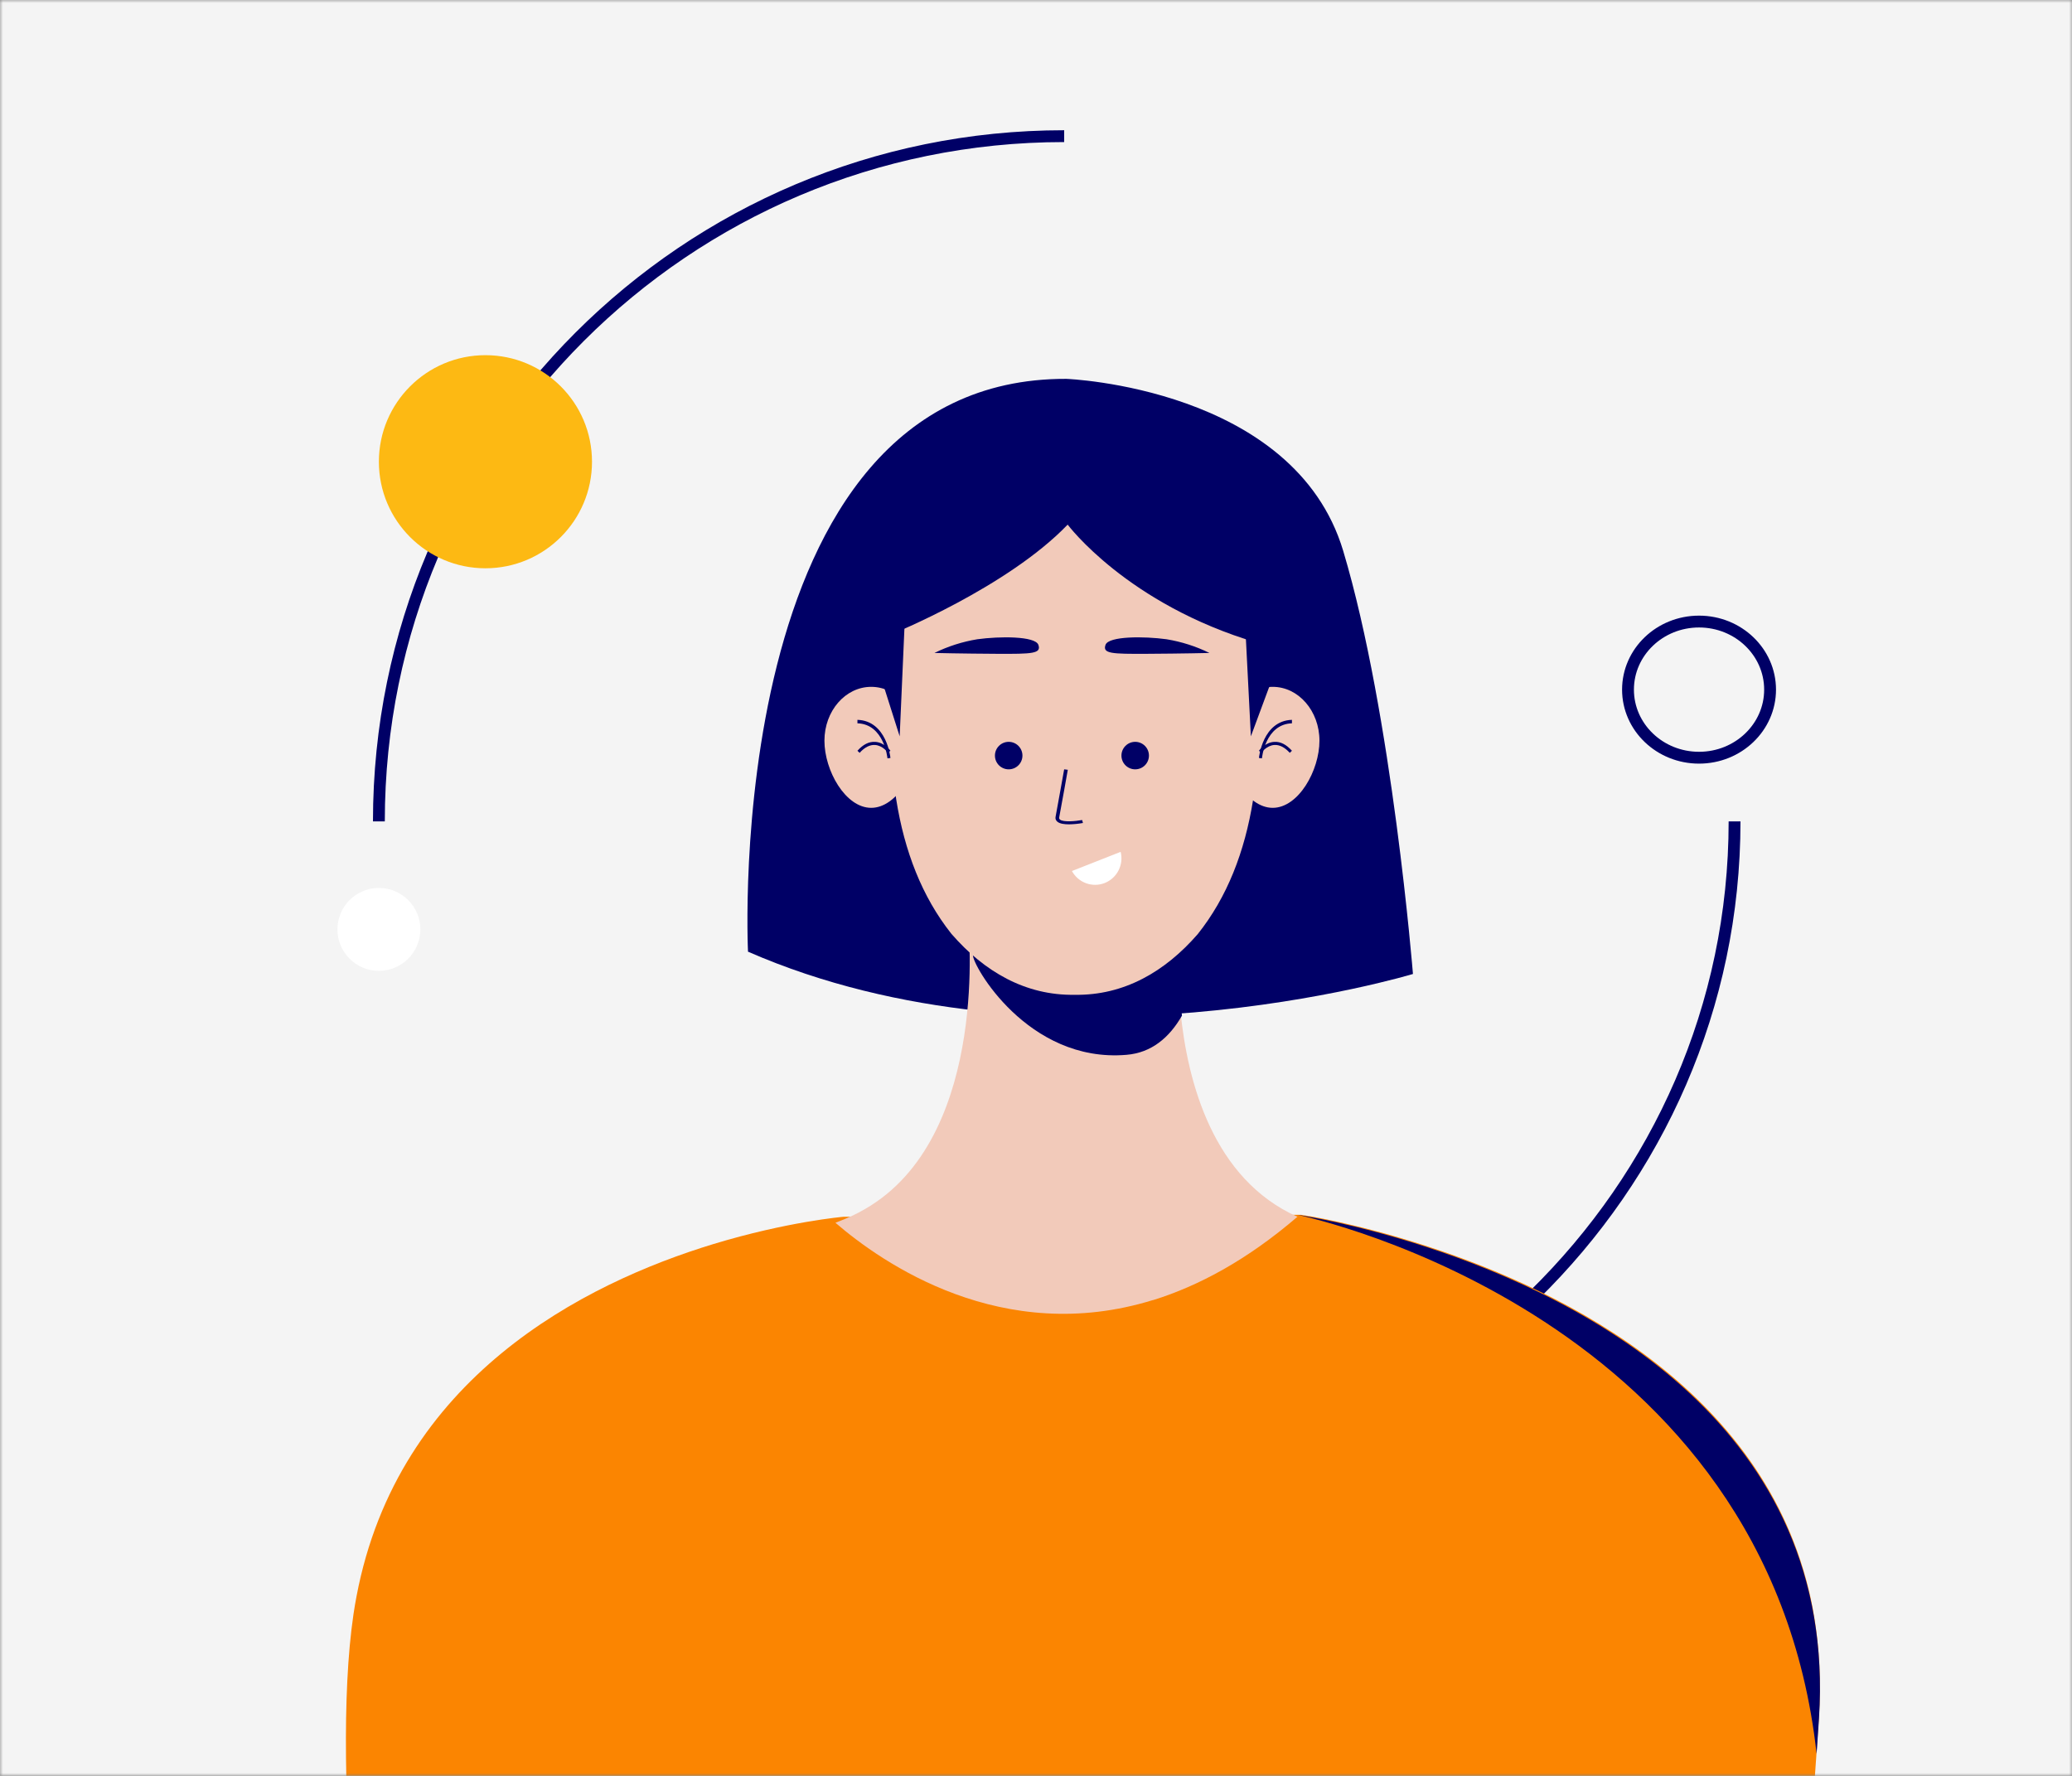 <svg width="350" height="300" viewBox="0 0 350 300" fill="none" xmlns="http://www.w3.org/2000/svg">
<rect x="0" y="0" width="350" height="300" fill="#808080" stroke="none"/>
<mask id="mask0" mask-type="alpha" maskUnits="userSpaceOnUse" x="0" y="0" width="350" height="300">
<path d="M0 0H350V300H0V0Z" fill="#F4F4F4"/>
</mask>
<g mask="url(#mask0)">
<rect width="350" height="300" fill="#F4F4F4"/>
<path d="M64 138.758C64 74.828 115.828 23 179.758 23" stroke="#000066" stroke-width="2" stroke-miterlimit="10"/>
<path d="M293 138.758C293 201.299 241.172 252 177.241 252" stroke="#000066" stroke-width="2" stroke-miterlimit="10"/>
<path d="M180.105 64C180.105 64 218.615 65.42 226.894 93.066C235.173 120.713 238.674 164.534 238.674 164.534C238.674 164.534 177.464 183.099 126.353 160.768C126.353 160.765 121.514 63.841 180.105 64Z" fill="#000066"/>
<path d="M307.251 290.021C307.125 292.032 306.993 294.016 306.855 295.971C306.127 306.757 305.347 316.767 304.513 326H59.893C58.282 306.014 57.711 286.249 59.708 272.705C59.86 271.68 60.031 270.672 60.22 269.681C67.213 232.725 98.577 216.845 120.493 210.162C133.028 206.354 142.464 205.553 142.464 205.553L219.574 205.221H219.61H219.647C219.67 205.22 219.693 205.22 219.716 205.221H219.745L220.199 205.294L220.367 205.319L220.607 205.359L220.934 205.418L221.112 205.447H221.218L221.861 205.563L223.163 205.811L224.018 205.983L224.629 206.11L225.385 206.27L226.112 206.427C226.597 206.536 227.116 206.658 227.669 206.791L228.079 206.886C228.359 206.948 228.636 207.017 228.923 207.087L230.127 207.378C230.618 207.502 231.123 207.63 231.643 207.768L232.61 208.019L233.949 208.384C234.37 208.5 234.8 208.621 235.232 208.748C235.556 208.836 235.876 208.93 236.203 209.029C237.81 209.495 239.498 210.016 241.247 210.588C264.589 218.215 299.353 235.49 306.215 271.75C307.327 277.772 307.675 283.911 307.251 290.021V290.021Z" fill="#FB8501"/>
<path d="M190.556 150.212C190.36 149.981 190.117 149.795 189.843 149.668C189.569 149.541 189.271 149.475 188.969 149.475C188.667 149.475 188.369 149.541 188.094 149.668C187.82 149.795 187.577 149.981 187.381 150.212C185.881 151.982 183.859 154.763 183.859 156.908C183.859 159.053 185.881 161.833 187.381 163.604C187.577 163.835 187.82 164.02 188.094 164.147C188.369 164.274 188.667 164.34 188.969 164.34C189.271 164.34 189.569 164.274 189.843 164.147C190.117 164.02 190.36 163.835 190.556 163.604C192.057 161.833 194.079 159.053 194.079 156.908C194.079 154.763 192.057 151.982 190.556 150.212Z" fill="#F78B79"/>
<path d="M177.23 180.918C177.016 180.672 176.75 180.475 176.451 180.34C176.152 180.205 175.827 180.135 175.498 180.135C175.168 180.135 174.843 180.205 174.544 180.34C174.245 180.475 173.979 180.672 173.766 180.918C172.129 182.799 169.923 185.753 169.923 188.032C169.923 190.311 172.129 193.265 173.766 195.146C173.979 195.392 174.245 195.589 174.544 195.724C174.843 195.859 175.168 195.929 175.498 195.929C175.827 195.929 176.152 195.859 176.451 195.724C176.75 195.589 177.016 195.392 177.23 195.146C178.866 193.265 181.072 190.311 181.072 188.032C181.072 185.753 178.866 182.795 177.23 180.918Z" fill="#F78B79"/>
<path d="M219.164 205.547C210.709 212.81 202.517 217.218 194.801 219.62H194.75C169.307 227.492 149.04 213.389 141.121 206.564C141.694 206.338 142.266 206.115 142.827 205.877C144.31 205.261 145.739 204.515 147.1 203.649C167.209 190.928 163.548 155.979 163.548 155.979H199.253C198.85 160.904 198.899 165.857 199.397 170.772C200.603 182.967 204.961 199.186 219.164 205.547Z" fill="#F2CABA"/>
<path d="M199.653 171.581C197.551 175.244 194.541 177.846 190.28 178.192C173.558 179.607 164.152 162.874 164.351 161.33L165.219 156.908H199.508C199.104 161.793 199.153 166.706 199.653 171.581V171.581Z" fill="#000066"/>
<path d="M222.88 125.129C222.88 120.103 219.343 116.028 214.983 116.028C210.622 116.028 207.085 120.103 207.085 125.129C207.085 130.154 210.622 136.468 214.983 136.468C219.343 136.468 222.88 130.154 222.88 125.129Z" fill="#F2CABA"/>
<path d="M213.163 128.107L212.66 128.045C212.66 127.98 213.272 121.758 218.234 121.603V122.189C213.723 122.332 213.167 128.05 213.163 128.107Z" fill="#000066"/>
<path d="M217.867 127.177C217.017 126.24 216.145 125.801 215.278 125.846C213.965 125.925 213.072 127.14 213.065 127.155L212.66 126.825C212.702 126.765 213.697 125.403 215.242 125.324C216.301 125.261 217.274 125.763 218.234 126.825L217.867 127.177Z" fill="#000066"/>
<path d="M139.262 125.129C139.262 120.103 142.799 116.028 147.16 116.028C151.52 116.028 155.057 120.103 155.057 125.129C155.057 130.154 151.52 136.468 147.16 136.468C142.799 136.468 139.262 130.154 139.262 125.129Z" fill="#F2CABA"/>
<path d="M149.908 128.107L150.411 128.045C150.411 127.98 149.799 121.758 144.837 121.603V122.189C149.348 122.332 149.904 128.05 149.908 128.107Z" fill="#000066"/>
<path d="M145.204 127.177C146.054 126.24 146.925 125.801 147.793 125.846C149.106 125.925 149.998 127.14 150.005 127.155L150.411 126.825C150.369 126.765 149.374 125.403 147.829 125.324C146.77 125.261 145.796 125.763 144.837 126.825L145.204 127.177Z" fill="#000066"/>
<path d="M202.315 157.806C196.824 164.121 189.876 168.188 181.538 168.053C173.196 168.191 166.251 164.121 160.76 157.806C160.73 157.765 160.698 157.726 160.662 157.69C150.827 145.246 148.825 127.119 151.487 105.535C154.16 83.886 181.538 80.723 181.538 80.723C181.538 80.723 208.916 83.886 211.585 105.535C214.255 127.184 212.235 145.362 202.315 157.806Z" fill="#F2CABA"/>
<path d="M191.756 129.964C193.038 129.964 194.078 128.925 194.078 127.642C194.078 126.359 193.038 125.319 191.756 125.319C190.473 125.319 189.433 126.359 189.433 127.642C189.433 128.925 190.473 129.964 191.756 129.964Z" fill="#000066"/>
<path d="M170.387 129.964C171.67 129.964 172.71 128.925 172.71 127.642C172.71 126.359 171.67 125.319 170.387 125.319C169.104 125.319 168.064 126.359 168.064 127.642C168.064 128.925 169.104 129.964 170.387 129.964Z" fill="#000066"/>
<path d="M204.298 110.304C204.298 110.304 199.737 110.418 193.746 110.448C187.756 110.479 186.211 110.421 186.744 108.931C187.277 107.441 193.288 107.472 197.047 107.988C199.571 108.402 202.016 109.182 204.298 110.304V110.304Z" fill="#000066"/>
<path d="M157.844 110.304C157.844 110.304 162.406 110.418 168.396 110.448C174.386 110.479 175.931 110.421 175.399 108.931C174.866 107.441 168.854 107.472 165.095 107.988C162.572 108.402 160.127 109.182 157.844 110.304V110.304Z" fill="#000066"/>
<path d="M180.566 139.255C179.805 139.255 179.057 139.156 178.64 138.838C178.499 138.728 178.394 138.591 178.336 138.438C178.278 138.286 178.269 138.124 178.309 137.968C178.614 136.368 179.745 130.028 179.758 129.965L180.372 130.039C180.372 130.103 179.233 136.446 178.924 138.049C178.899 138.123 178.899 138.2 178.924 138.274C178.949 138.347 178.998 138.414 179.066 138.466C179.642 138.909 181.645 138.739 182.792 138.527L182.93 139.025C182.153 139.167 181.361 139.244 180.566 139.255Z" fill="#000066"/>
<path d="M189.299 143.901C189.563 144.958 189.435 146.077 188.939 147.046C188.442 148.015 187.612 148.769 186.603 149.167C185.594 149.564 184.476 149.578 183.458 149.205C182.439 148.832 181.591 148.099 181.072 147.142L189.299 143.901Z" fill="white"/>
<path d="M209.874 96.518L211.296 124.39L214.308 116.265C214.308 116.265 221.181 102.933 209.874 96.518Z" fill="#000066"/>
<path d="M153.199 96.518L151.973 124.39L149.393 116.265C149.393 116.265 143.512 102.933 153.199 96.518Z" fill="#000066"/>
<path d="M150.622 107.13C150.622 107.13 170.139 99.254 180.349 88.624C180.349 88.624 190.381 102.088 212.399 108.596L212.66 83.666L182.305 74.22L149.483 92.052L150.622 107.13Z" fill="#000066"/>
<path d="M307.26 290.298C307.13 292.317 306.996 294.307 306.857 296.27C298.775 222.549 221.646 205.739 219.163 205.22C220.008 205.341 228.964 206.737 240.879 210.624C267.986 219.452 310.408 241.208 307.26 290.298Z" fill="#000066"/>
<path d="M287 128C293.627 128 299 122.851 299 116.5C299 110.149 293.627 105 287 105C280.373 105 275 110.149 275 116.5C275 122.851 280.373 128 287 128Z" stroke="#000066" stroke-width="2" stroke-miterlimit="10"/>
<path d="M82 96C91.941 96 100 87.941 100 78C100 68.059 91.941 60 82 60C72.059 60 64 68.059 64 78C64 87.941 72.059 96 82 96Z" fill="#FDB913"/>
<g clip-path="url(#clip0)">
<path d="M64.002 164.004C67.869 164.004 71.004 160.869 71.004 157.002C71.004 153.135 67.869 150 64.002 150C60.135 150 57 153.135 57 157.002C57 160.869 60.135 164.004 64.002 164.004Z" fill="white"/>
</g>
</g>
<defs>
<clipPath id="clip0">
<rect width="14" height="14" fill="white" transform="translate(57 150)"/>
</clipPath>
</defs>
</svg>
